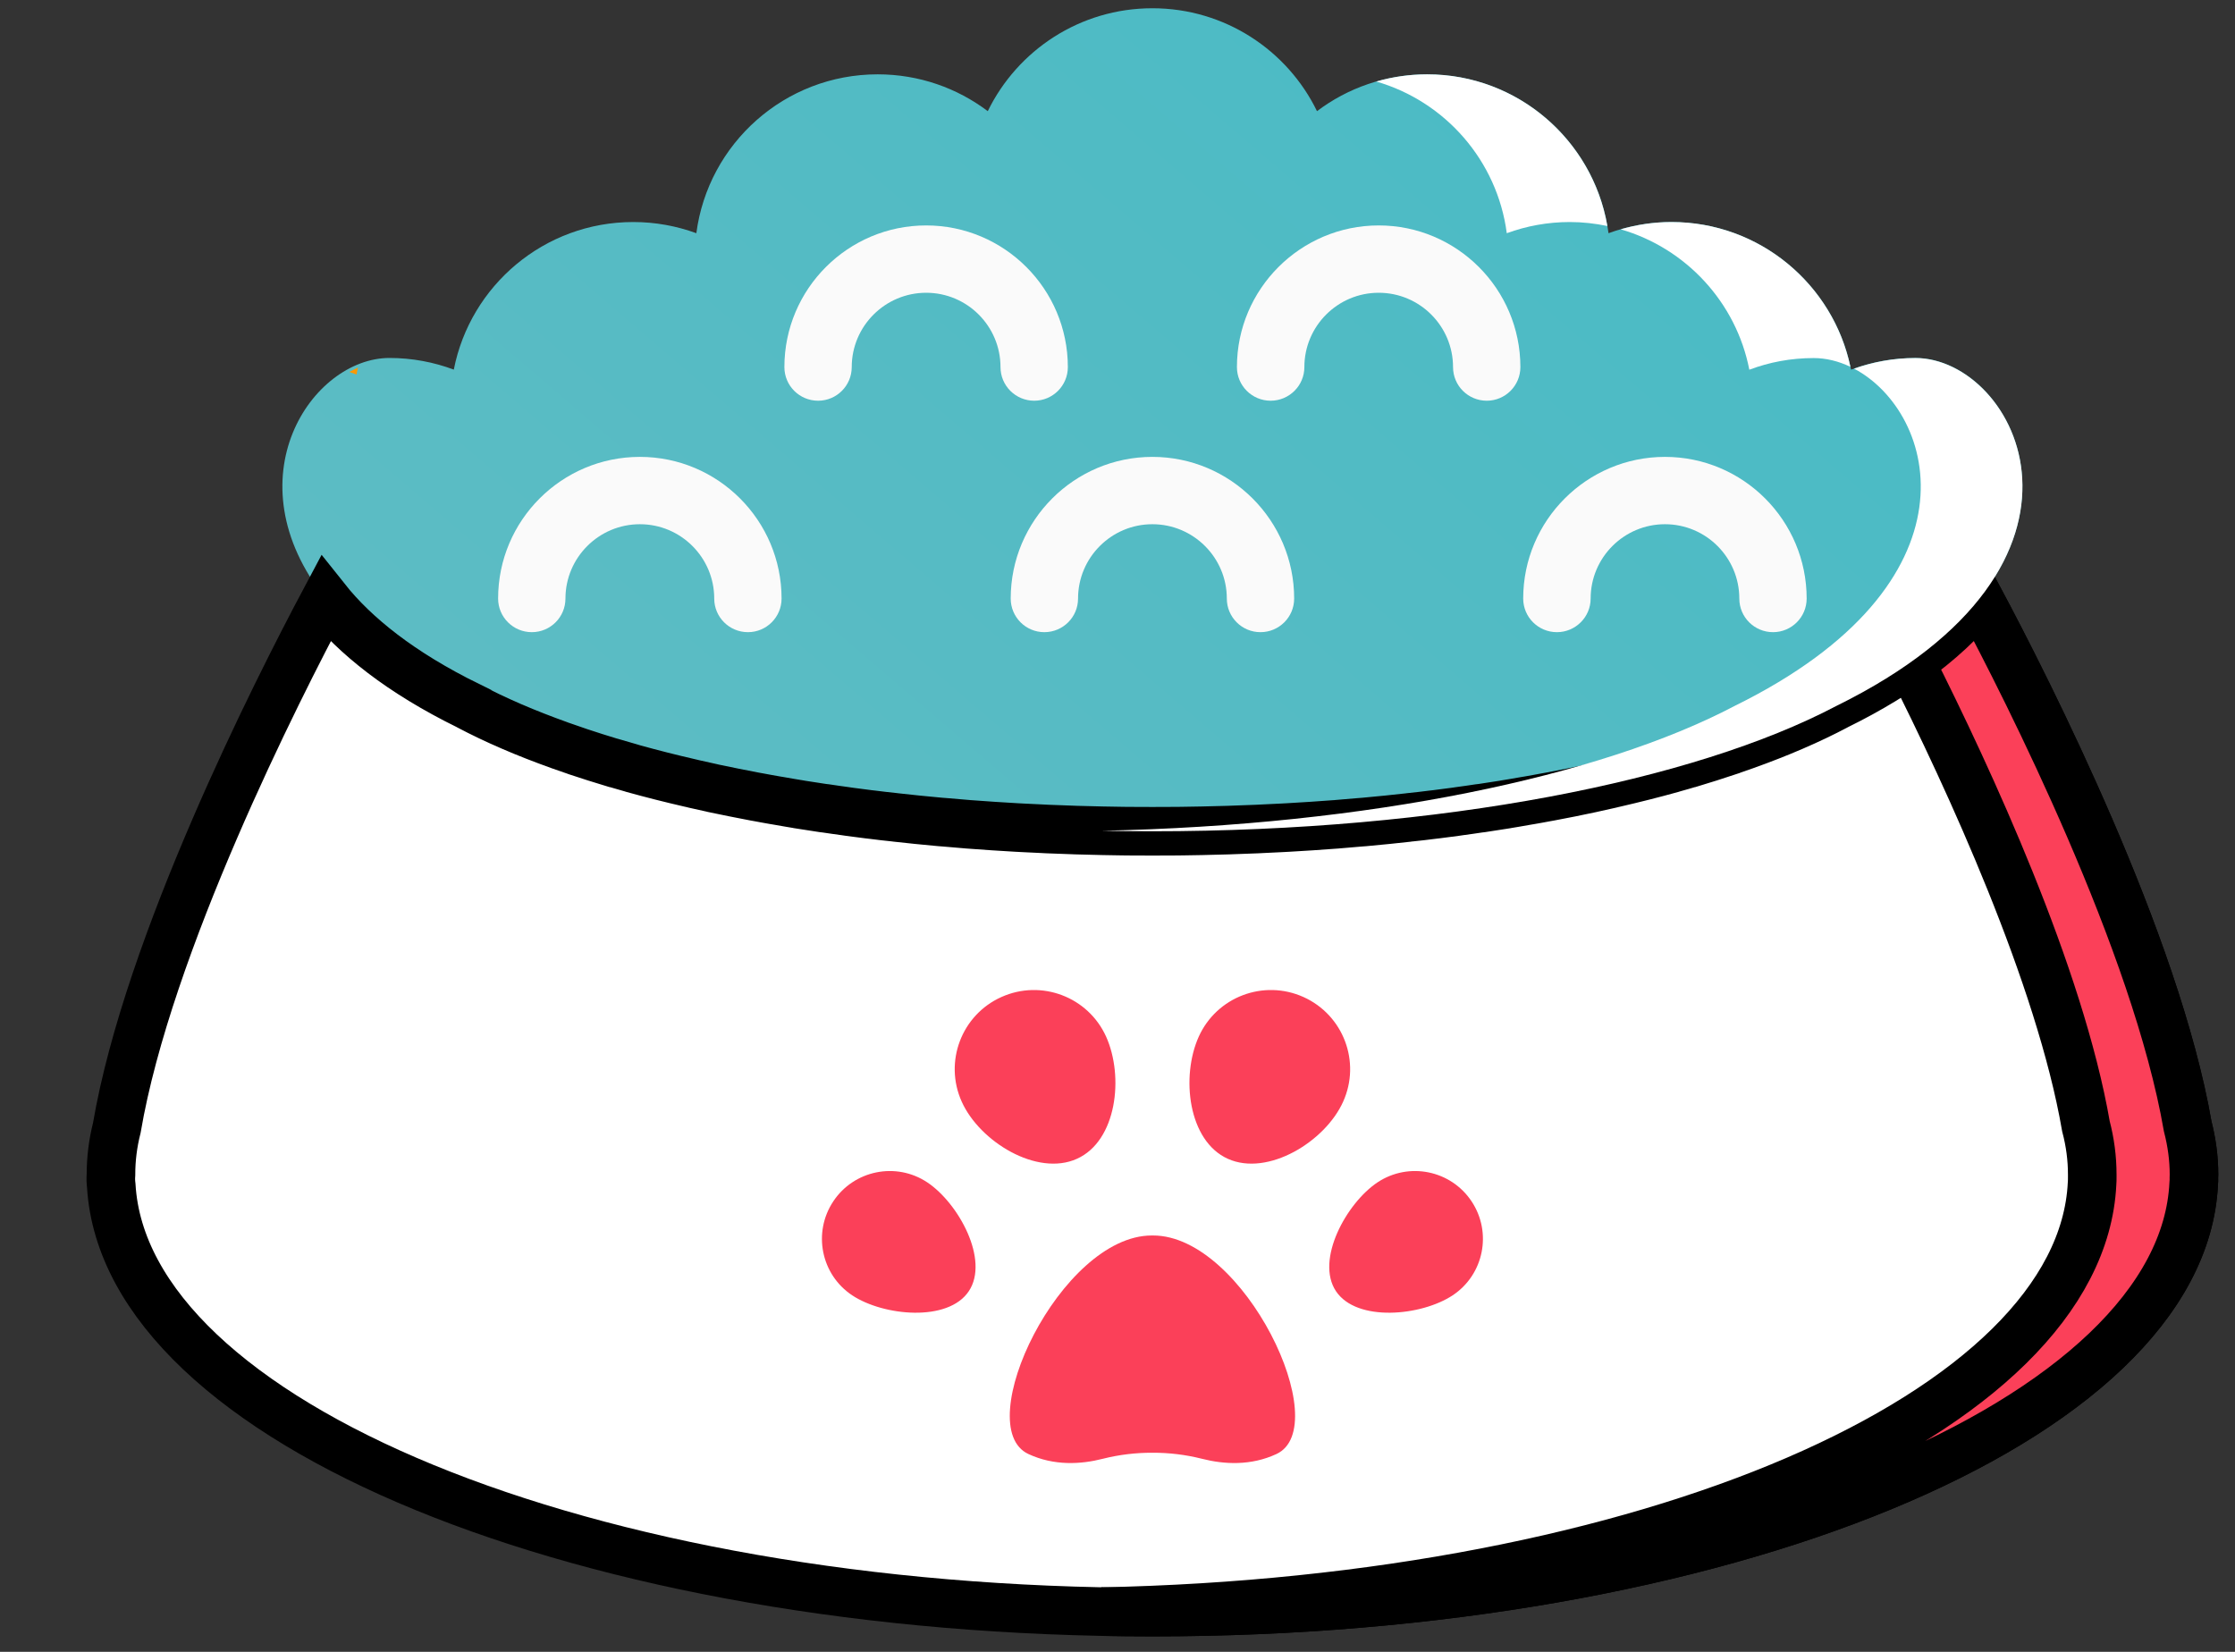 <?xml version="1.0" encoding="UTF-8"?>
<svg width="23px" height="17px" viewBox="0 0 23 17" version="1.1" xmlns="http://www.w3.org/2000/svg" xmlns:xlink="http://www.w3.org/1999/xlink">
    <rect x="0" y="0" width="23" height="17" fill="#333333" stroke="none"/>
    <!-- Generator: Sketch 52.2 (67145) - http://www.bohemiancoding.com/sketch -->
    <title>dog-food 2</title>
    <desc>Created with Sketch.</desc>
    <defs>
        <linearGradient x1="100%" y1="11.655%" x2="0%" y2="100%" id="linearGradient-1">
            <stop stop-color="#46BBC5" offset="0%"></stop>
            <stop stop-color="#6ABCC3" offset="100%"></stop>
        </linearGradient>
    </defs>
    <g id="Page-1" stroke="none" stroke-width="1" fill="none" fill-rule="evenodd">
        <g id="FRESH-FOOD-Dropdown" transform="translate(-1266, -34)">
            <g id="hero" transform="translate(182, 26)">
                <g id="sign-in" transform="translate(939, 0)">
                    <g id="dog-food-4" transform="translate(146, 8)">
                        <g id="dog-food-2">
                            <g id="dog-food" transform="translate(0.14, 0.05)">
                                <path d="M21.373,11.541 C21.046,9.655 19.732,7.061 19.227,6.114 C20.212,4.875 19.367,3.634 18.571,3.634 C18.338,3.634 18.115,3.677 17.909,3.754 C17.739,2.889 16.977,2.235 16.061,2.235 C15.833,2.235 15.615,2.276 15.413,2.35 C15.291,1.427 14.502,0.715 13.546,0.715 C13.121,0.715 12.728,0.856 12.413,1.094 C12.108,0.467 11.464,0.035 10.719,0.035 C9.974,0.035 9.331,0.467 9.025,1.094 C8.71,0.856 8.317,0.715 7.892,0.715 C6.936,0.715 6.147,1.427 6.026,2.35 C5.823,2.276 5.605,2.235 5.377,2.235 C4.461,2.235 3.699,2.889 3.53,3.754 C3.324,3.677 3.101,3.634 2.868,3.634 C2.071,3.634 1.226,4.875 2.211,6.114 C1.705,7.064 0.384,9.67 0.062,11.558 C0.022,11.716 0.002,11.876 0.002,12.038 C-0.001,12.077 4.18712969e-05,12.115 0.005,12.153 C0.15,14.587 4.892,16.541 10.72,16.541 C16.564,16.541 21.316,14.576 21.435,12.132 C21.437,12.11 21.438,12.088 21.437,12.066 C21.437,12.056 21.438,12.047 21.438,12.038 C21.438,11.87 21.415,11.704 21.373,11.541 Z" id="Path" fill="url(#linearGradient-1)" fill-rule="nonzero"></path>
                                <path d="M21.373,11.541 C21.046,9.655 19.732,7.061 19.227,6.114 C18.926,6.493 18.454,6.872 17.757,7.214 C17.757,7.215 17.756,7.215 17.756,7.215 C17.62,7.287 17.473,7.357 17.318,7.424 C17.315,7.425 17.313,7.426 17.311,7.427 C17.156,7.494 16.992,7.558 16.819,7.62 C16.816,7.621 16.813,7.622 16.81,7.623 C16.755,7.643 16.698,7.663 16.641,7.682 C16.639,7.683 16.637,7.683 16.636,7.684 C16.516,7.724 16.393,7.763 16.267,7.801 C16.265,7.801 16.263,7.802 16.261,7.802 C16.202,7.82 16.142,7.837 16.081,7.854 C16.074,7.856 16.068,7.858 16.062,7.86 C15.871,7.913 15.673,7.963 15.469,8.01 C15.459,8.013 15.45,8.015 15.44,8.017 C15.379,8.031 15.318,8.045 15.256,8.058 C15.249,8.06 15.242,8.061 15.234,8.063 C15.096,8.093 14.955,8.121 14.811,8.148 C14.799,8.15 14.788,8.152 14.777,8.154 C14.716,8.166 14.656,8.176 14.595,8.187 C14.581,8.19 14.567,8.192 14.553,8.194 C14.483,8.207 14.412,8.218 14.341,8.23 C14.34,8.23 14.339,8.23 14.337,8.231 C14.262,8.243 14.187,8.254 14.11,8.266 C14.099,8.267 14.088,8.269 14.077,8.27 C14.015,8.28 13.952,8.288 13.888,8.297 C13.87,8.3 13.851,8.302 13.833,8.305 C13.771,8.313 13.71,8.321 13.648,8.329 C13.634,8.33 13.619,8.332 13.605,8.334 C13.528,8.344 13.45,8.353 13.372,8.361 C13.367,8.362 13.362,8.363 13.357,8.363 C13.286,8.371 13.214,8.378 13.142,8.386 C13.122,8.388 13.101,8.39 13.08,8.392 C13.021,8.398 12.962,8.403 12.903,8.409 C12.881,8.41 12.86,8.412 12.839,8.414 C12.765,8.421 12.69,8.427 12.616,8.433 C12.611,8.433 12.607,8.433 12.603,8.434 C12.523,8.44 12.443,8.446 12.363,8.451 C12.342,8.452 12.32,8.454 12.299,8.455 C12.239,8.459 12.18,8.462 12.119,8.466 C12.094,8.467 12.069,8.469 12.044,8.47 C11.981,8.473 11.919,8.476 11.856,8.479 C11.837,8.48 11.818,8.481 11.798,8.482 C11.717,8.485 11.635,8.488 11.553,8.491 C11.536,8.492 11.519,8.492 11.503,8.493 C11.437,8.495 11.371,8.496 11.305,8.498 C11.279,8.499 11.252,8.499 11.225,8.5 C11.165,8.501 11.105,8.502 11.045,8.503 C11.02,8.503 10.995,8.503 10.971,8.504 C10.887,8.504 10.803,8.505 10.719,8.505 C10.635,8.505 10.551,8.504 10.467,8.504 C10.442,8.503 10.418,8.503 10.393,8.503 C10.333,8.502 10.272,8.501 10.212,8.5 C10.186,8.499 10.159,8.499 10.133,8.498 C10.067,8.496 10.001,8.495 9.935,8.493 C9.918,8.492 9.901,8.492 9.885,8.491 C9.803,8.488 9.721,8.485 9.639,8.482 C9.62,8.481 9.602,8.48 9.582,8.479 C9.52,8.476 9.457,8.473 9.394,8.47 C9.369,8.469 9.344,8.467 9.318,8.466 C9.258,8.462 9.198,8.459 9.139,8.455 C9.118,8.454 9.096,8.452 9.075,8.451 C8.995,8.446 8.915,8.44 8.835,8.434 C8.831,8.433 8.826,8.433 8.822,8.433 C8.747,8.427 8.673,8.421 8.599,8.414 C8.578,8.413 8.557,8.411 8.535,8.409 C8.476,8.403 8.417,8.398 8.358,8.392 C8.337,8.39 8.316,8.388 8.296,8.386 C8.224,8.379 8.152,8.371 8.081,8.363 C8.076,8.363 8.071,8.362 8.066,8.361 C7.988,8.353 7.91,8.344 7.833,8.334 C7.819,8.332 7.805,8.33 7.79,8.329 C7.728,8.321 7.666,8.313 7.605,8.305 C7.587,8.302 7.568,8.3 7.55,8.297 C7.487,8.288 7.424,8.28 7.361,8.27 C7.35,8.269 7.339,8.267 7.328,8.266 C7.251,8.254 7.176,8.243 7.101,8.231 C7.099,8.23 7.098,8.23 7.097,8.23 C7.026,8.218 6.955,8.207 6.885,8.194 C6.871,8.192 6.857,8.19 6.843,8.187 C6.782,8.176 6.722,8.166 6.661,8.154 C6.65,8.152 6.639,8.15 6.627,8.148 C6.483,8.121 6.342,8.092 6.203,8.063 C6.196,8.061 6.189,8.06 6.182,8.058 C6.12,8.045 6.059,8.031 5.998,8.017 C5.988,8.015 5.979,8.013 5.969,8.01 C5.764,7.963 5.567,7.913 5.376,7.86 C5.37,7.858 5.364,7.856 5.357,7.854 C5.297,7.837 5.237,7.82 5.177,7.802 C5.175,7.802 5.173,7.801 5.171,7.801 C5.045,7.763 4.922,7.724 4.802,7.684 C4.8,7.683 4.799,7.683 4.797,7.682 C4.74,7.663 4.683,7.643 4.627,7.623 C4.625,7.622 4.622,7.621 4.619,7.62 C4.446,7.558 4.282,7.494 4.127,7.427 C4.125,7.426 4.123,7.425 4.12,7.424 C3.965,7.357 3.818,7.287 3.682,7.215 C3.681,7.215 3.681,7.215 3.681,7.214 C2.984,6.872 2.512,6.493 2.211,6.114 C1.705,7.064 0.384,9.67 0.062,11.558 C0.022,11.716 0.002,11.876 0.002,12.038 C-0.001,12.077 4.18712969e-05,12.115 0.005,12.153 C0.15,14.587 4.892,16.541 10.72,16.541 C16.564,16.541 21.316,14.576 21.435,12.132 C21.437,12.11 21.438,12.088 21.437,12.066 C21.437,12.056 21.438,12.047 21.438,12.038 C21.438,11.87 21.415,11.704 21.373,11.541 Z" id="Path" stroke="#000000" stroke-width="0.5" fill="#FFFFFF"></path>
                                <path d="M21.373,11.541 C21.046,9.655 19.732,7.061 19.227,6.114 C19.052,6.334 18.819,6.554 18.519,6.767 C19.124,7.966 20.058,9.992 20.326,11.541 C20.369,11.704 20.391,11.87 20.391,12.038 C20.391,12.047 20.391,12.056 20.391,12.066 C20.391,12.088 20.391,12.11 20.389,12.132 C20.273,14.502 15.799,16.423 10.196,16.536 C10.37,16.539 10.544,16.541 10.72,16.541 C16.564,16.541 21.316,14.576 21.435,12.132 C21.437,12.11 21.438,12.088 21.437,12.066 C21.437,12.056 21.438,12.047 21.438,12.038 C21.438,11.87 21.415,11.704 21.373,11.541 Z" id="Path" stroke="#000000" stroke-width="0.5" fill="#FB4059"></path>
                                <path d="M2.455,3.778 C2.48,3.787 2.504,3.795 2.529,3.804 C2.533,3.78 2.539,3.757 2.544,3.733 C2.514,3.747 2.485,3.763 2.455,3.778 Z" id="Path" fill="#FE9901"></path>
                                <g id="Group" transform="translate(10.175, 0.712)" fill="#FFFFFF">
                                    <path d="M4.191,1.638 C4.393,1.564 4.612,1.523 4.84,1.523 C4.972,1.523 5.101,1.538 5.226,1.564 C5.073,0.678 4.301,0.003 3.372,0.003 C3.19,0.003 3.014,0.029 2.848,0.077 C3.557,0.282 4.093,0.891 4.191,1.638 Z" id="Path"></path>
                                    <path d="M6.687,3.043 C6.893,2.965 7.116,2.923 7.349,2.923 C7.477,2.923 7.605,2.955 7.727,3.013 C7.547,2.162 6.791,1.523 5.886,1.523 C5.705,1.523 5.529,1.55 5.363,1.598 C6.034,1.792 6.552,2.349 6.687,3.043 Z" id="Path"></path>
                                    <path d="M8.396,2.923 C8.174,2.923 7.962,2.962 7.765,3.032 C8.618,3.482 9.111,5.236 6.536,6.503 C5.152,7.232 2.767,7.731 0.021,7.788 C0.194,7.791 0.369,7.793 0.544,7.793 C3.51,7.793 6.112,7.278 7.583,6.503 C10.559,5.038 9.436,2.923 8.396,2.923 Z" id="Path"></path>
                                </g>
                                <g id="Group" transform="translate(7.286, 10.13)" fill="#FB4059">
                                    <path d="M3.44,2.535 C3.438,2.535 3.429,2.535 3.427,2.535 C2.488,2.535 1.553,4.502 2.157,4.784 C2.421,4.907 2.697,4.891 2.923,4.833 C3.09,4.791 3.262,4.77 3.433,4.771 C3.605,4.77 3.776,4.791 3.943,4.833 C4.17,4.891 4.446,4.907 4.71,4.784 C5.314,4.502 4.379,2.535 3.44,2.535 Z" id="Path"></path>
                                    <path d="M1.471,1.158 C1.655,1.569 2.246,1.931 2.656,1.746 C3.067,1.562 3.142,0.9 2.957,0.489 C2.772,0.079 2.29,-0.104 1.879,0.081 C1.469,0.265 1.286,0.748 1.471,1.158 Z" id="Path"></path>
                                    <path d="M0.344,3.151 C0.665,3.364 1.331,3.429 1.544,3.108 C1.758,2.787 1.438,2.202 1.116,1.988 C0.795,1.775 0.362,1.863 0.149,2.184 C-0.064,2.505 0.023,2.938 0.344,3.151 Z" id="Path"></path>
                                    <path d="M5.396,1.158 C5.212,1.569 4.621,1.931 4.21,1.746 C3.8,1.562 3.725,0.9 3.91,0.489 C4.095,0.079 4.577,-0.104 4.988,0.081 C5.398,0.266 5.581,0.748 5.396,1.158 Z" id="Path"></path>
                                    <path d="M6.523,3.151 C6.201,3.364 5.536,3.429 5.322,3.108 C5.109,2.787 5.429,2.202 5.75,1.988 C6.072,1.775 6.505,1.863 6.718,2.184 C6.931,2.505 6.844,2.938 6.523,3.151 Z" id="Path"></path>
                                </g>
                                <g id="Group" transform="translate(3.978, 2.26)" fill="#FAFAFA">
                                    <path d="M5.525,1.814 C5.333,1.814 5.178,1.659 5.178,1.468 C5.178,1.046 4.835,0.703 4.413,0.703 C3.991,0.703 3.647,1.046 3.647,1.468 C3.647,1.659 3.492,1.814 3.301,1.814 C3.109,1.814 2.954,1.659 2.954,1.468 C2.954,0.664 3.608,0.01 4.413,0.01 C5.217,0.01 5.871,0.664 5.871,1.468 C5.871,1.659 5.716,1.814 5.525,1.814 Z" id="Path"></path>
                                    <path d="M10.182,1.814 C9.99,1.814 9.835,1.659 9.835,1.468 C9.835,1.046 9.492,0.703 9.07,0.703 C8.648,0.703 8.305,1.046 8.305,1.468 C8.305,1.659 8.149,1.814 7.958,1.814 C7.766,1.814 7.611,1.659 7.611,1.468 C7.611,0.664 8.266,0.01 9.07,0.01 C9.874,0.01 10.528,0.664 10.528,1.468 C10.528,1.659 10.373,1.814 10.182,1.814 Z" id="Path"></path>
                                    <path d="M7.853,4.196 C7.662,4.196 7.507,4.041 7.507,3.85 C7.507,3.428 7.163,3.085 6.741,3.085 C6.319,3.085 5.976,3.428 5.976,3.85 C5.976,4.041 5.821,4.196 5.629,4.196 C5.438,4.196 5.283,4.041 5.283,3.85 C5.283,3.046 5.937,2.392 6.741,2.392 C7.545,2.392 8.2,3.046 8.2,3.85 C8.2,4.041 8.045,4.196 7.853,4.196 Z" id="Path"></path>
                                    <path d="M2.579,4.196 C2.387,4.196 2.232,4.041 2.232,3.85 C2.232,3.428 1.889,3.085 1.467,3.085 C1.045,3.085 0.701,3.428 0.701,3.85 C0.701,4.041 0.546,4.196 0.355,4.196 C0.163,4.196 0.008,4.041 0.008,3.85 C0.008,3.046 0.662,2.392 1.467,2.392 C2.271,2.392 2.925,3.046 2.925,3.85 C2.925,4.041 2.77,4.196 2.579,4.196 Z" id="Path"></path>
                                    <path d="M13.128,4.196 C12.936,4.196 12.781,4.041 12.781,3.85 C12.781,3.428 12.438,3.085 12.016,3.085 C11.594,3.085 11.251,3.428 11.251,3.85 C11.251,4.041 11.095,4.196 10.904,4.196 C10.712,4.196 10.557,4.041 10.557,3.85 C10.557,3.046 11.212,2.392 12.016,2.392 C12.82,2.392 13.474,3.046 13.474,3.85 C13.474,4.041 13.319,4.196 13.128,4.196 Z" id="Path"></path>
                                </g>
                            </g>
                        </g>
                    </g>
                </g>
            </g>
        </g>
    </g>
</svg>
